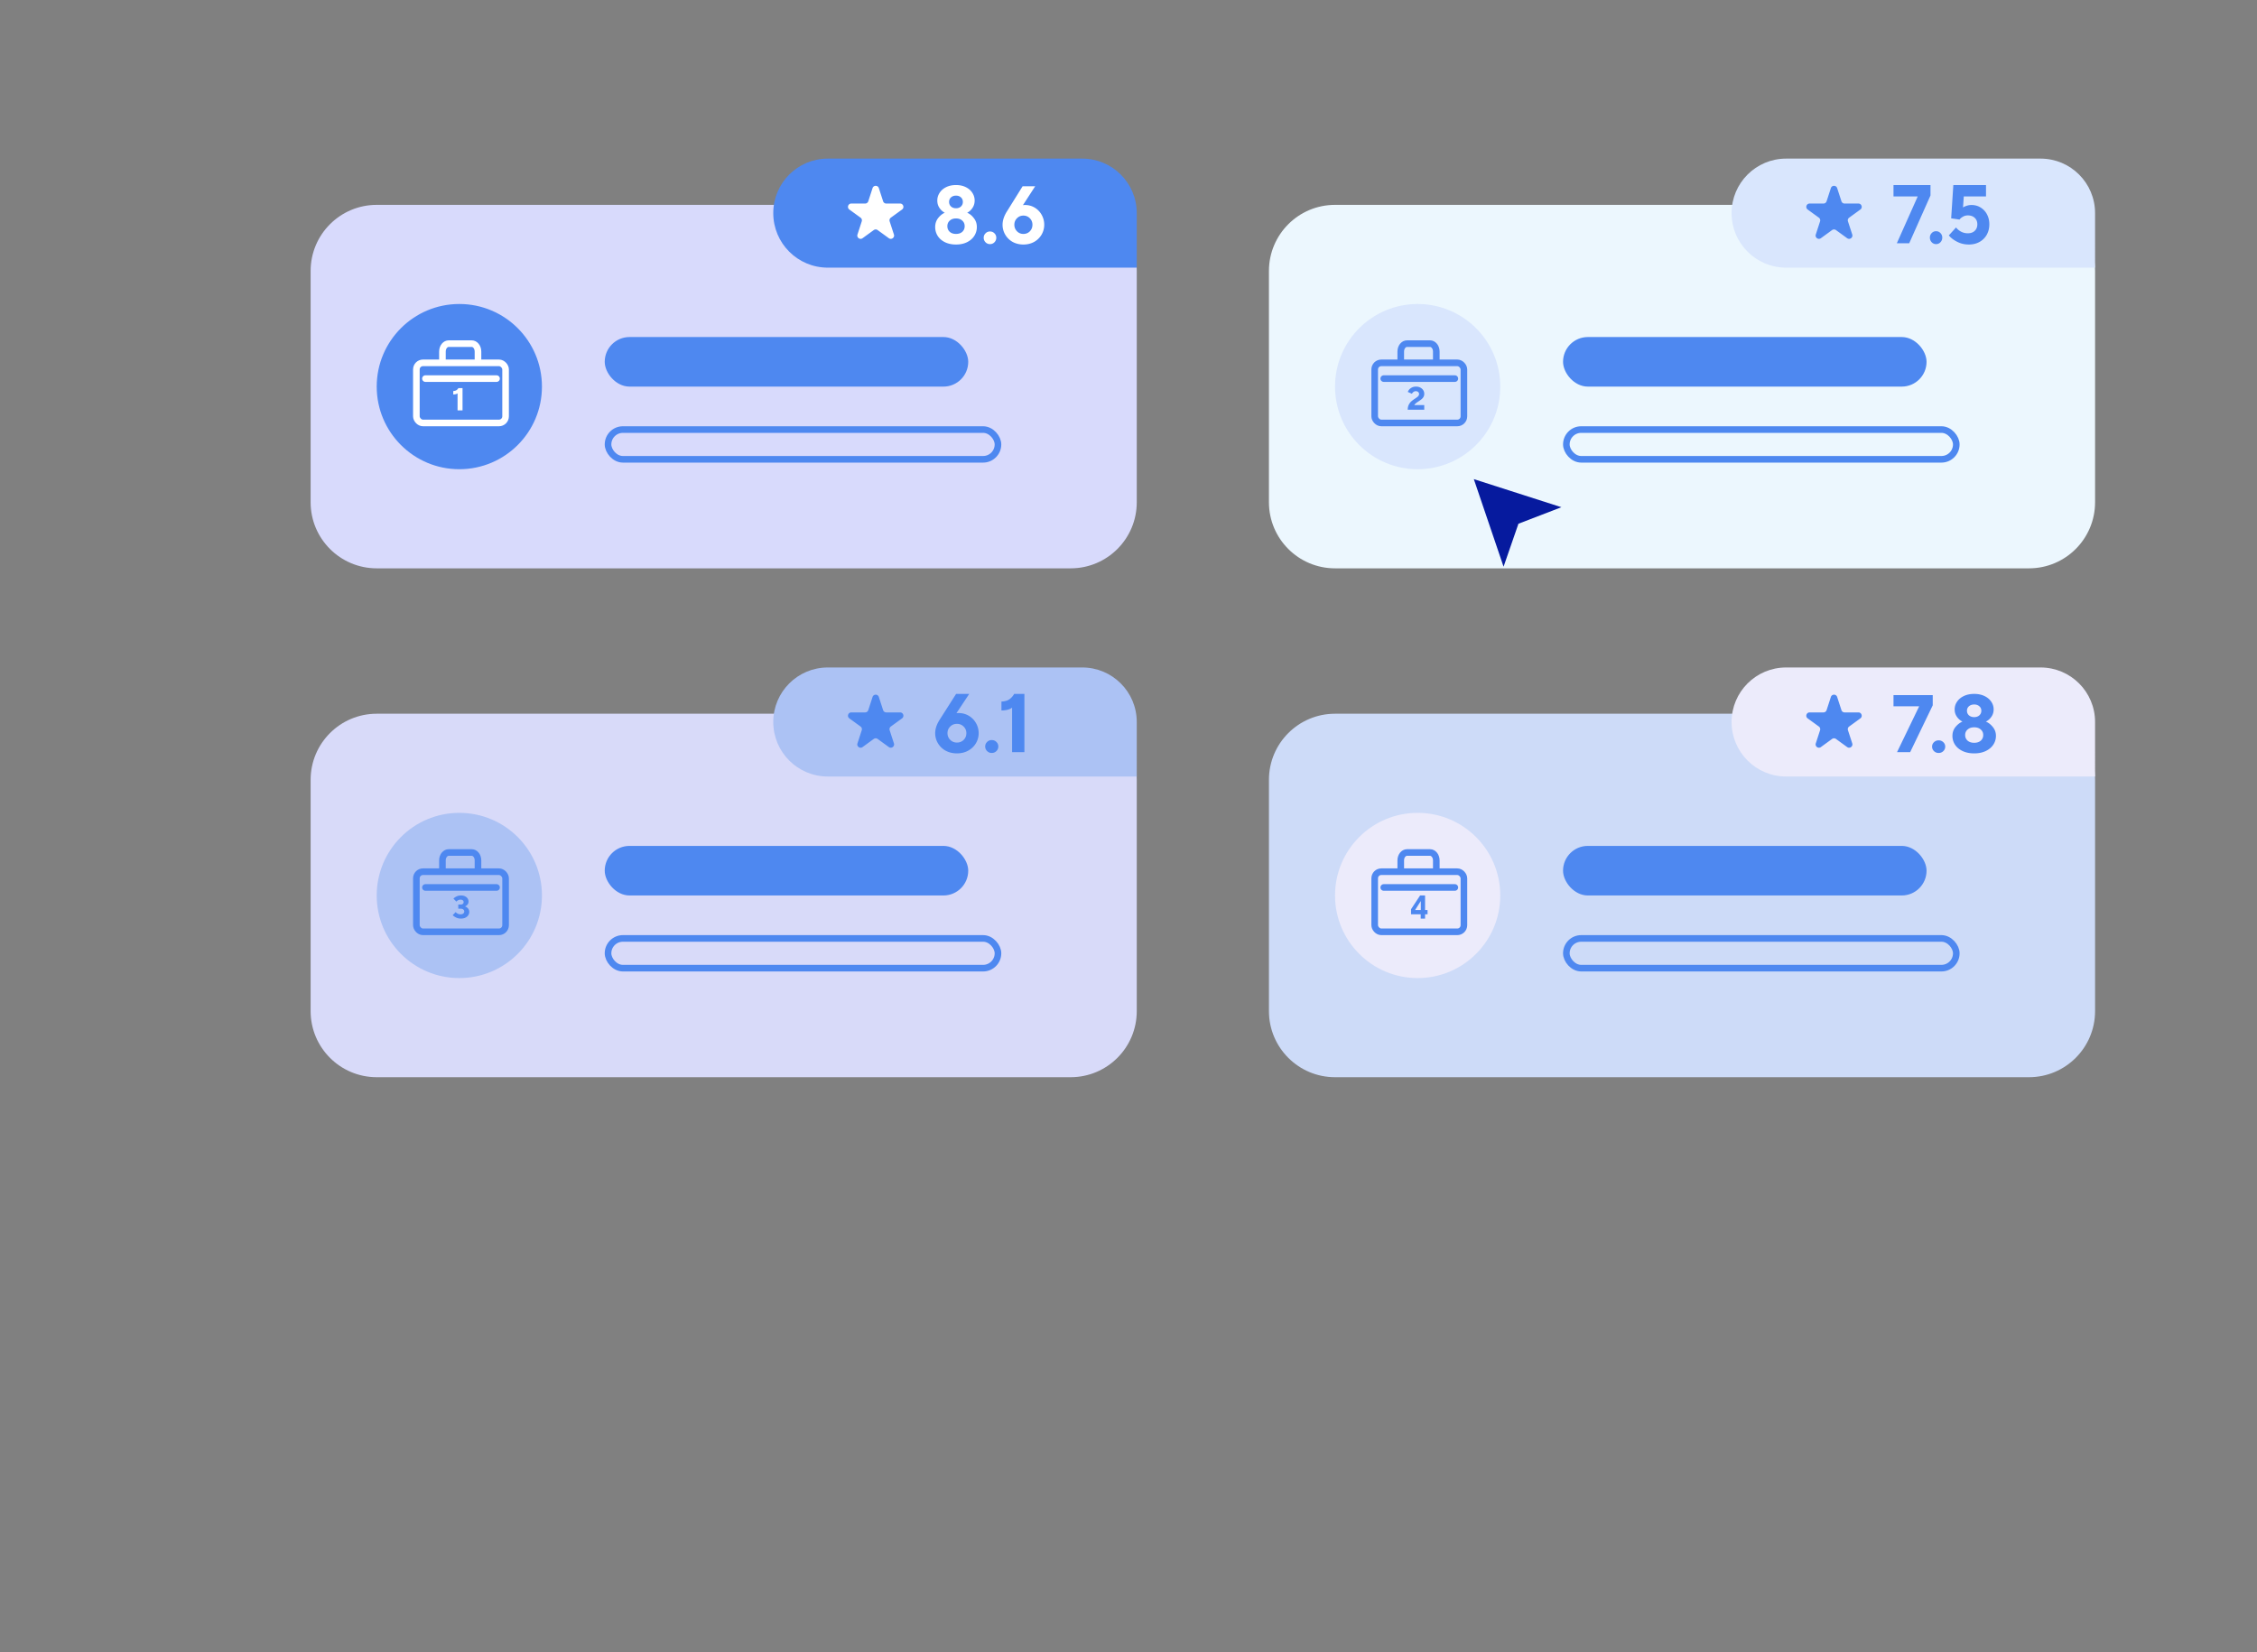 <svg width="683" height="500" fill="none" xmlns="http://www.w3.org/2000/svg"><rect width="100%" height="100%" fill="#808080" stroke="none"/><path d="M384 236c0-11.046 8.954-20 20-20h210c11.046 0 20 8.954 20 20v70c0 11.046-8.954 20-20 20H404c-11.046 0-20-8.954-20-20v-70Z" fill="#CDDBF8"/><path d="M524 218.5c0-9.113 7.387-16.5 16.5-16.5h77c9.113 0 16.5 7.387 16.5 16.5V235h-93.5c-9.113 0-16.5-7.387-16.5-16.5Z" fill="#ECEBFB"/><path d="M554.048 210.927c.299-.921 1.603-.921 1.902 0l1.294 3.983a1 1 0 0 0 .951.691h4.188c.969 0 1.372 1.24.588 1.809l-3.388 2.462a.999.999 0 0 0-.363 1.118l1.294 3.982c.299.922-.755 1.688-1.539 1.118l-3.388-2.461a1 1 0 0 0-1.176 0l-3.388 2.461c-.783.57-1.838-.196-1.538-1.118l1.294-3.982a.999.999 0 0 0-.364-1.118l-3.388-2.462c-.783-.569-.381-1.809.588-1.809h4.188a1 1 0 0 0 .951-.691l1.294-3.983ZM578.042 227.63h-3.974l6.706-13.882H573v-3.378h11.873v3.082l-6.831 14.178ZM586.663 227.877c-.563 0-1.035-.189-1.416-.567a1.845 1.845 0 0 1-.571-1.357c0-.526.19-.969.571-1.331.381-.378.853-.567 1.416-.567s1.035.189 1.416.567c.381.362.571.805.571 1.331 0 .526-.19.979-.571 1.357-.381.378-.853.567-1.416.567ZM597.418 228c-1.341 0-2.517-.238-3.527-.715-.994-.477-1.755-1.118-2.285-1.923a4.853 4.853 0 0 1-.77-2.663c0-1.036.314-1.94.944-2.713.645-.772 1.341-1.307 2.086-1.602a4.556 4.556 0 0 1-1.689-1.48c-.447-.641-.671-1.381-.671-2.219 0-.838.24-1.611.721-2.318.48-.723 1.167-1.299 2.061-1.726.894-.427 1.938-.641 3.13-.641 1.176 0 2.21.214 3.105.641.894.427 1.581 1.003 2.061 1.726.48.707.721 1.48.721 2.318 0 .838-.224 1.578-.671 2.219a4.32 4.32 0 0 1-1.689 1.48c.762.295 1.457.83 2.086 1.602.646.773.969 1.677.969 2.713 0 .969-.265 1.857-.795 2.663-.53.805-1.291 1.446-2.285 1.923-.993.477-2.161.715-3.502.715Zm0-10.973c.646 0 1.167-.18 1.565-.542.397-.362.596-.822.596-1.381s-.199-1.011-.596-1.356c-.398-.362-.919-.543-1.565-.543-.646 0-1.176.181-1.59.543-.397.345-.596.797-.596 1.356s.199 1.019.596 1.381c.414.362.944.542 1.59.542Zm0 7.768c.828 0 1.49-.214 1.987-.642.497-.443.745-1.011.745-1.701 0-.69-.248-1.249-.745-1.677-.497-.443-1.159-.665-1.987-.665-.828 0-1.49.222-1.987.665-.497.428-.745.987-.745 1.677 0 .69.248 1.258.745 1.701.497.428 1.159.642 1.987.642Z" fill="#4E88F0"/><circle cx="429" cy="271" r="25" fill="#ECEBFB"/><path d="M418.742 268.578h21.516" stroke="#4E88F0" stroke-width="2" stroke-linecap="round"/><rect x="416" y="263.809" width="27" height="18.192" rx="2" stroke="#4E88F0" stroke-width="2"/><path d="M423.887 262.808v-2.404c0-1.442.935-2.404 1.871-2.404h7.016c.935 0 1.871.962 1.871 2.404v2.404" stroke="#4E88F0" stroke-width="2" stroke-linecap="round"/><rect x="473" y="256" width="110" height="15" rx="7.5" fill="#4E88F0"/><rect x="474" y="284" width="118" height="9" rx="4.5" stroke="#4E88F0" stroke-width="2"/><path d="M431.245 278h-1.318v-1.3H427v-1.53l2.745-4.17h1.5v4.4H432v1.3h-.755v1.3Zm-1.318-5.28-1.691 2.68h1.719v-2.68h-.028Z" fill="#4E88F0"/><path d="M94 236c0-11.046 8.954-20 20-20h210c11.046 0 20 8.954 20 20v70c0 11.046-8.954 20-20 20H114c-11.046 0-20-8.954-20-20v-70Z" fill="#D8DAF9"/><path d="M234 218.5c0-9.113 7.387-16.5 16.5-16.5h77c9.113 0 16.5 7.387 16.5 16.5V235h-93.5c-9.113 0-16.5-7.387-16.5-16.5Z" fill="#ACC2F4"/><path d="M264.048 210.927c.299-.921 1.603-.921 1.902 0l1.294 3.983a1 1 0 0 0 .951.691h4.188c.969 0 1.372 1.24.588 1.809l-3.388 2.462a.999.999 0 0 0-.363 1.118l1.294 3.982c.299.922-.755 1.688-1.539 1.118l-3.388-2.461a1 1 0 0 0-1.176 0l-3.388 2.461c-.783.57-1.838-.196-1.538-1.118l1.294-3.982a.999.999 0 0 0-.364-1.118l-3.388-2.462c-.783-.569-.381-1.809.588-1.809h4.188a1 1 0 0 0 .951-.691l1.294-3.983ZM290.051 215.79c1.158 0 2.201.277 3.128.831a5.998 5.998 0 0 1 2.184 2.241c.53.939.795 1.946.795 3.021a5.878 5.878 0 0 1-.844 3.071c-.563.94-1.349 1.687-2.359 2.24-.993.537-2.118.806-3.376.806s-2.392-.269-3.401-.806a6.154 6.154 0 0 1-2.334-2.24 5.869 5.869 0 0 1-.844-3.071c0-1.343.48-2.745 1.44-4.205l4.891-7.678h3.972l-3.873 5.841c.232-.034.439-.051.621-.051Zm-.472 8.937c.811 0 1.489-.268 2.036-.805.546-.554.819-1.234.819-2.039 0-.789-.273-1.452-.819-1.989-.547-.554-1.225-.831-2.036-.831-.811 0-1.49.277-2.036.831-.546.537-.819 1.2-.819 1.989 0 .788.273 1.46.819 2.014.546.553 1.225.83 2.036.83ZM300.12 227.874a1.91 1.91 0 0 1-1.415-.579 1.9 1.9 0 0 1-.571-1.385c0-.537.19-.99.571-1.359a1.91 1.91 0 0 1 1.415-.579c.563 0 1.035.193 1.415.579.381.369.571.822.571 1.359a1.9 1.9 0 0 1-.571 1.385c-.38.386-.852.579-1.415.579ZM306.276 214.154c-.745.57-1.82.856-3.227.856v-2.694c1.042-.05 1.853-.285 2.433-.705a4.866 4.866 0 0 0 1.415-1.611H310v17.622h-3.724v-13.468Z" fill="#4E88F0"/><circle cx="139" cy="271" r="25" fill="#ACC2F4"/><path d="M128.742 268.578h21.516" stroke="#4E88F0" stroke-width="2" stroke-linecap="round"/><path d="M139.481 278a3.332 3.332 0 0 1-1.471-.326c-.449-.217-.786-.46-1.01-.729l.894-.911c.135.173.337.329.606.47.269.134.564.201.885.201.346 0 .615-.079.807-.239a.78.78 0 0 0 .298-.624.744.744 0 0 0-.298-.604c-.192-.159-.461-.239-.807-.239h-.702v-1.247h.702c.288 0 .512-.067.673-.201a.668.668 0 0 0 .24-.537.665.665 0 0 0-.24-.537c-.161-.141-.385-.211-.673-.211-.263 0-.513.06-.75.182a1.634 1.634 0 0 0-.529.412l-.885-.901c.212-.243.523-.464.933-.662.41-.198.862-.297 1.356-.297.461 0 .862.083 1.202.249.346.167.612.39.798.672.186.281.278.588.278.92 0 .364-.115.681-.346.949-.224.263-.474.435-.75.518.205.058.407.16.606.307.205.147.372.336.5.566.135.23.202.489.202.777 0 .377-.103.722-.308 1.035-.198.307-.49.553-.875.739-.378.179-.823.268-1.336.268Z" fill="#4E88F0"/><rect x="126" y="263.809" width="27" height="18.192" rx="2" stroke="#4E88F0" stroke-width="2"/><path d="M133.887 262.808v-2.404c0-1.442.935-2.404 1.871-2.404h7.016c.935 0 1.871.962 1.871 2.404v2.404" stroke="#4E88F0" stroke-width="2" stroke-linecap="round"/><rect x="183" y="256" width="110" height="15" rx="7.5" fill="#4E88F0"/><rect x="184" y="284" width="118" height="9" rx="4.5" stroke="#4E88F0" stroke-width="2"/><path d="M384 82c0-11.046 8.954-20 20-20h210c11.046 0 20 8.954 20 20v70c0 11.046-8.954 20-20 20H404c-11.046 0-20-8.954-20-20V82Z" fill="#ECF7FE"/><path d="M524 64.5c0-9.113 7.387-16.5 16.5-16.5h77c9.113 0 16.5 7.387 16.5 16.5V81h-93.5c-9.113 0-16.5-7.387-16.5-16.5Z" fill="#D9E6FD"/><path d="M577.755 73.622h-3.748l6.325-14.173H573V56h11.196v3.147l-6.441 14.475ZM585.885 73.874a1.75 1.75 0 0 1-1.335-.579 1.959 1.959 0 0 1-.539-1.385c0-.537.179-.99.539-1.359a1.75 1.75 0 0 1 1.335-.579c.531 0 .976.193 1.335.579.359.37.539.822.539 1.36 0 .537-.18.998-.539 1.384a1.75 1.75 0 0 1-1.335.58ZM595.793 74c-1.296 0-2.491-.285-3.584-.856-1.093-.57-1.913-1.208-2.459-1.913l2.178-2.392c.328.453.812.865 1.452 1.234.64.352 1.343.528 2.108.528.89 0 1.593-.251 2.108-.755.516-.503.773-1.158.773-1.964 0-.805-.257-1.451-.773-1.938-.515-.503-1.218-.755-2.108-.755-.546 0-1.046.134-1.499.403-.453.251-.788.537-1.007.856l-2.53-.378.656-10.07h9.885v3.449h-6.723l-.234 3.348c.234-.184.586-.352 1.054-.503a4.486 4.486 0 0 1 1.523-.252c1.015 0 1.928.252 2.74.755a5.255 5.255 0 0 1 1.944 2.09c.469.89.703 1.888.703 2.995 0 1.159-.258 2.207-.773 3.147a5.629 5.629 0 0 1-2.202 2.19c-.937.52-2.014.781-3.232.781ZM554.048 56.927c.299-.921 1.603-.921 1.902 0l1.294 3.983a1 1 0 0 0 .951.691h4.188c.969 0 1.372 1.24.588 1.81l-3.388 2.46a.999.999 0 0 0-.363 1.119l1.294 3.982c.299.922-.755 1.688-1.539 1.118l-3.388-2.461a1 1 0 0 0-1.176 0l-3.388 2.461c-.783.57-1.838-.196-1.538-1.118l1.294-3.982a1 1 0 0 0-.364-1.118l-3.388-2.462c-.783-.57-.381-1.809.588-1.809h4.188a1 1 0 0 0 .951-.69l1.294-3.984Z" fill="#4E88F0"/><circle cx="429" cy="117" r="25" fill="#D9E6FD"/><path d="M418.742 114.578h21.516" stroke="#4E88F0" stroke-width="2" stroke-linecap="round"/><rect x="416" y="109.809" width="27" height="18.192" rx="2" stroke="#4E88F0" stroke-width="2"/><path d="M423.887 108.808v-2.404c0-1.442.935-2.404 1.871-2.404h7.016c.935 0 1.871.962 1.871 2.404v2.404" stroke="#4E88F0" stroke-width="2" stroke-linecap="round"/><path d="M426 124c0-.594.108-1.1.323-1.517.216-.425.472-.764.768-1.019.296-.261.673-.541 1.131-.842a13.8 13.8 0 0 0 .657-.46c.161-.124.293-.261.394-.411a.842.842 0 0 0 .161-.499.777.777 0 0 0-.272-.617c-.175-.163-.415-.245-.718-.245-.282 0-.525.082-.727.245-.202.157-.35.333-.444.529l-1.253-.549c.088-.254.239-.505.455-.753.222-.248.505-.454.848-.617.35-.163.751-.245 1.202-.245.478 0 .906.098 1.283.294.377.196.67.46.879.793.209.326.313.688.313 1.086 0 .359-.077.676-.232.95a2.326 2.326 0 0 1-.576.685c-.222.183-.522.399-.899.647-.344.221-.62.417-.828.587a2.175 2.175 0 0 0-.495.558H431v1.4h-5Z" fill="#4E88F0"/><rect x="473" y="102" width="110" height="15" rx="7.5" fill="#4E88F0"/><rect x="474" y="130" width="118" height="9" rx="4.5" stroke="#4E88F0" stroke-width="2"/><path d="M94 82c0-11.046 8.954-20 20-20h210c11.046 0 20 8.954 20 20v70c0 11.046-8.954 20-20 20H114c-11.046 0-20-8.954-20-20V82Z" fill="#D8DAFC"/><path d="M234 64.5c0-9.113 7.387-16.5 16.5-16.5h77c9.113 0 16.5 7.387 16.5 16.5V81h-93.5c-9.113 0-16.5-7.387-16.5-16.5Z" fill="#4E88F0"/><path d="M289.304 74c-1.285 0-2.411-.238-3.378-.715-.952-.477-1.681-1.118-2.189-1.923a5.018 5.018 0 0 1-.737-2.663c0-1.036.301-1.94.904-2.713.618-.772 1.285-1.306 1.998-1.602a4.418 4.418 0 0 1-1.617-1.48c-.429-.641-.643-1.38-.643-2.22 0-.837.23-1.61.69-2.317.46-.723 1.118-1.298 1.975-1.726.856-.427 1.855-.641 2.997-.641 1.126 0 2.117.214 2.973.641.857.428 1.515 1.003 1.975 1.726.46.707.69 1.48.69 2.318 0 .838-.214 1.578-.643 2.22a4.181 4.181 0 0 1-1.617 1.479c.729.296 1.395.83 1.998 1.602.619.773.928 1.677.928 2.713a4.9 4.9 0 0 1-.761 2.663c-.508.805-1.237 1.446-2.189 1.923-.951.477-2.07.715-3.354.715Zm0-10.973c.618 0 1.118-.18 1.499-.542.38-.362.57-.822.57-1.38 0-.56-.19-1.012-.57-1.357-.381-.362-.881-.542-1.499-.542-.619 0-1.126.18-1.523.542-.38.345-.57.797-.57 1.356s.19 1.02.57 1.38c.397.363.904.543 1.523.543Zm0 7.767c.793 0 1.427-.213 1.903-.64.476-.444.714-1.011.714-1.702 0-.69-.238-1.25-.714-1.677-.476-.444-1.11-.665-1.903-.665-.793 0-1.427.222-1.903.665-.476.428-.714.987-.714 1.677 0 .69.238 1.258.714 1.701.476.428 1.11.641 1.903.641ZM299.586 73.877a1.81 1.81 0 0 1-1.356-.567 1.884 1.884 0 0 1-.547-1.357c0-.526.182-.97.547-1.331a1.81 1.81 0 0 1 1.356-.567c.539 0 .991.189 1.356.567.365.362.547.805.547 1.331 0 .526-.182.978-.547 1.357a1.81 1.81 0 0 1-1.356.567ZM310.148 62.041c1.11 0 2.109.271 2.997.814a5.824 5.824 0 0 1 2.094 2.194c.507.92.761 1.907.761 2.96a5.909 5.909 0 0 1-3.069 5.203c-.951.525-2.03.788-3.235.788s-2.292-.263-3.259-.789a5.964 5.964 0 0 1-2.236-2.195 5.848 5.848 0 0 1-.809-3.008c0-1.315.46-2.688 1.38-4.118l4.686-7.52h3.806l-3.711 5.72c.222-.033.421-.049.595-.049Zm-.452 8.754c.777 0 1.427-.264 1.951-.79.523-.542.785-1.208.785-1.997 0-.772-.262-1.422-.785-1.948-.524-.542-1.174-.813-1.951-.813-.777 0-1.427.27-1.951.813-.523.526-.785 1.176-.785 1.948 0 .773.262 1.43.785 1.973.524.542 1.174.814 1.951.814ZM264.048 56.927c.299-.921 1.603-.921 1.902 0l1.294 3.983a1 1 0 0 0 .951.691h4.188c.969 0 1.372 1.24.588 1.81l-3.388 2.46a.999.999 0 0 0-.363 1.119l1.294 3.982c.299.922-.755 1.688-1.539 1.118l-3.388-2.461a1 1 0 0 0-1.176 0l-3.388 2.461c-.783.57-1.838-.196-1.538-1.118l1.294-3.982a1 1 0 0 0-.364-1.118l-3.388-2.462c-.783-.57-.381-1.809.588-1.809h4.188a1 1 0 0 0 .951-.69l1.294-3.984Z" fill="#fff"/><circle cx="139" cy="117" r="25" fill="#4E88F0"/><path d="M128.742 114.578h21.516" stroke="#fff" stroke-width="2" stroke-linecap="round"/><path d="M138.465 119.049c-.301.218-.735.327-1.303.327v-1.028c.421-.02.748-.109.982-.27.241-.166.431-.372.572-.615h1.253v6.731h-1.504v-5.145Z" fill="#fff"/><rect x="126" y="109.809" width="27" height="18.192" rx="2" stroke="#fff" stroke-width="2"/><path d="M133.887 108.808v-2.404c0-1.442.935-2.404 1.871-2.404h7.016c.935 0 1.871.962 1.871 2.404v2.404" stroke="#fff" stroke-width="2" stroke-linecap="round"/><rect x="183" y="102" width="110" height="15" rx="7.5" fill="#4E88F0"/><rect x="184" y="130" width="118" height="9" rx="4.5" stroke="#4E88F0" stroke-width="2"/><path d="M472.5 153.5 446 145l9 26.5 4.5-13 13-5Z" fill="#061A9E"/></svg>
